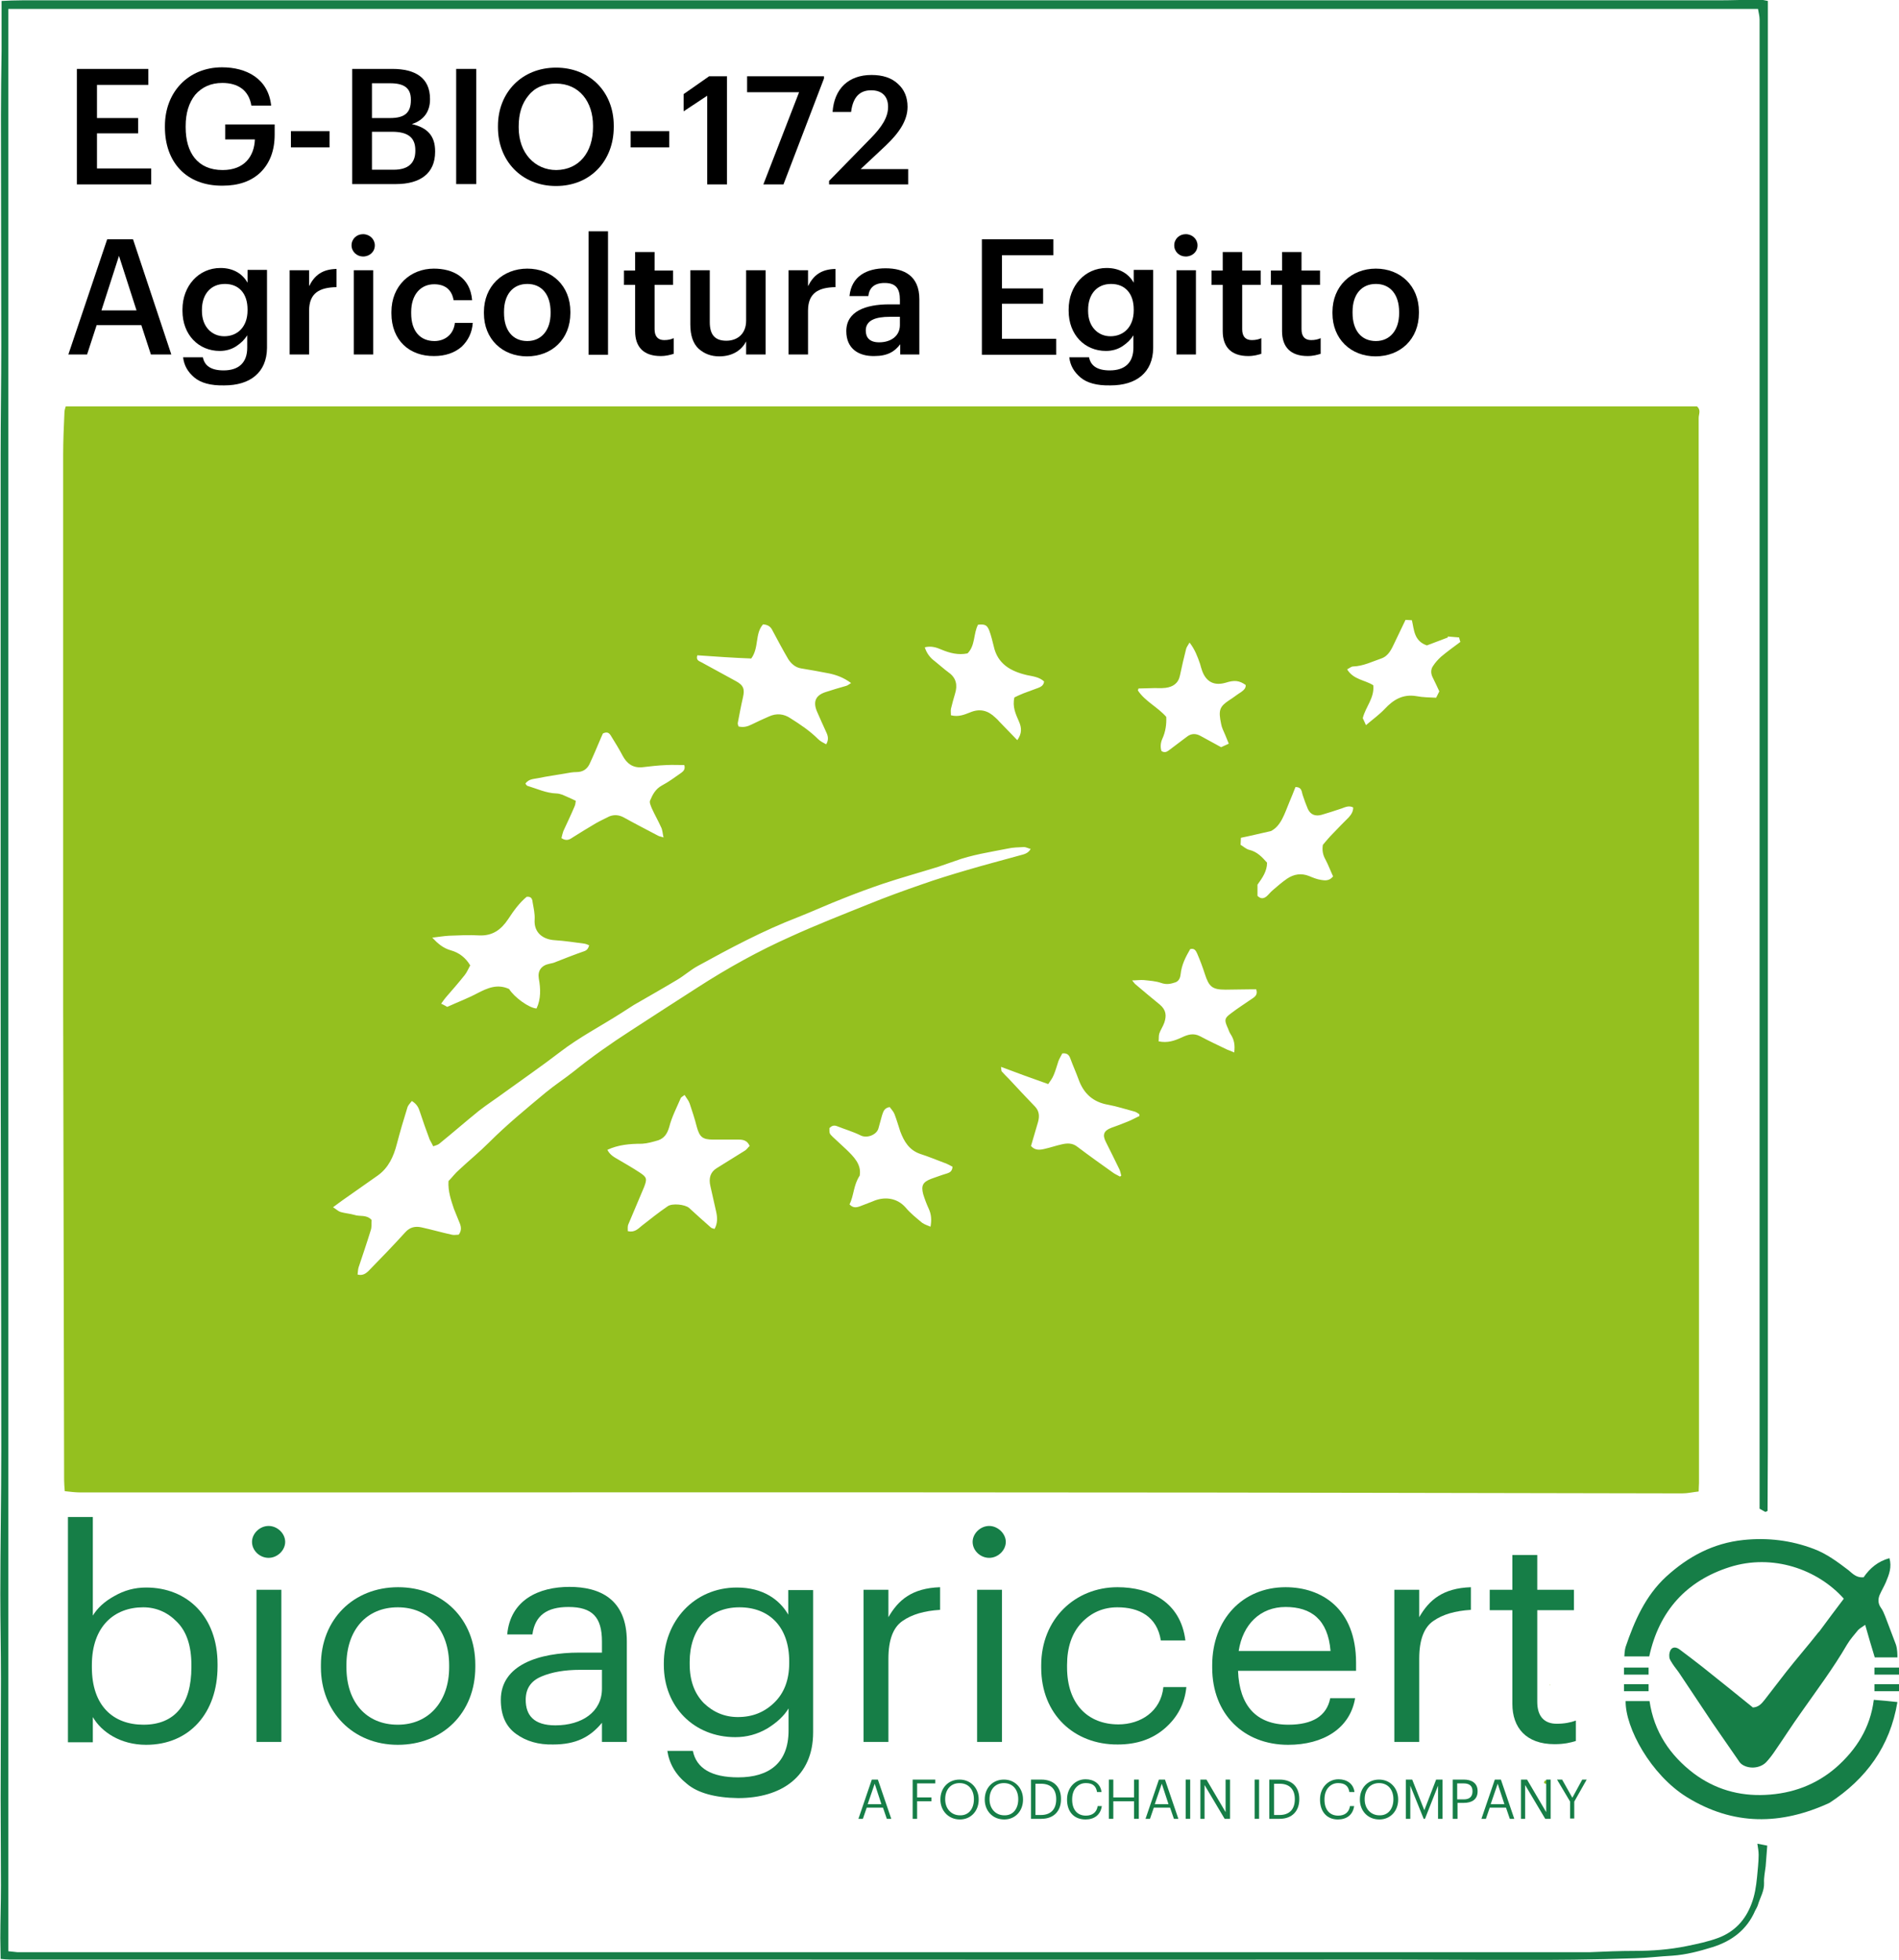 <svg xmlns="http://www.w3.org/2000/svg" xmlns:xlink="http://www.w3.org/1999/xlink" id="Layer_2_00000088837300589824190930000000475545144921128845_" x="0px" y="0px" viewBox="0 0 595.3 614.3" style="enable-background:new 0 0 595.3 614.3;" xml:space="preserve"> <style type="text/css"> .st0{fill:#94C01F;} .st1{fill:#167E47;} .st2{enable-background:new ;} </style> <g id="Layer_1-2"> <g> <path class="st0" d="M532.5,467.5c-1.8,0.2-3.5,0.6-5.2,0.6c-65.6-0.1-131.2-0.3-196.8-0.3c-81.1-0.1-162.3,0-243.5,0 c-20.6,0-41.1,0-61.7,0c-1.6,0-3.2-0.2-5-0.4c-0.1-1.4-0.2-2.5-0.2-3.5c-0.1-49.3-0.2-98.7-0.3-148c0-57.8,0-115.6,0-173.3 c0-4.4,0.2-8.9,0.4-13.3c0-0.6,0.2-1.3,0.4-1.9H532c1.3,1.2,0.5,2.4,0.5,3.6c0,3,0,5.9,0,8.9c0,40,0.1,80,0.1,120.1 c0,61.5,0,123.1,0,184.6c0,6.7,0,13.5,0,20.2C532.6,465.5,532.5,466.4,532.5,467.5L532.5,467.5z M140.6,370.2 c1.1-1.1,2.1-2.5,3.4-3.6c3.1-2.9,6.3-5.5,9.3-8.5c5.6-5.6,11.7-10.6,17.7-15.6c2.9-2.4,6-4.4,8.9-6.7c5.7-4.6,11.7-8.8,17.9-12.8 c6.9-4.5,13.9-9,20.9-13.5c9.3-6,19-11.4,29.1-15.9c8.1-3.7,16.3-6.9,24.5-10.2c5.4-2.2,10.9-4.2,16.4-6.1 c4.8-1.7,9.7-3.2,14.5-4.6c5.4-1.6,10.8-3,16.2-4.5c1.3-0.4,2.8-0.5,3.7-2.1c-0.8-0.2-1.5-0.6-2.1-0.6c-1.8,0.1-3.5,0.1-5.2,0.5 c-5.5,1.1-11.1,1.9-16.5,3.9c-1.7,0.6-3.5,1.2-5.2,1.8c-5.8,1.8-11.6,3.4-17.3,5.3c-4.1,1.4-8.2,2.9-12.2,4.5 c-4.9,1.9-9.7,4.1-14.5,6c-10.9,4.2-21.2,9.7-31.4,15.3c-2.2,1.2-4.2,3-6.4,4.3c-4.5,2.7-9.1,5.3-13.6,7.9 c-1.3,0.8-2.6,1.7-3.9,2.5c-6.4,4.1-13.2,7.6-19.3,12.3c-5.6,4.3-11.4,8.3-17.2,12.5c-2.7,2-5.5,3.8-8.2,5.9 c-4.2,3.4-8.2,6.9-12.4,10.3c-0.5,0.4-1.1,0.5-1.9,0.8c-0.4-0.9-0.8-1.5-1.1-2.1c-1.1-2.9-2.1-5.8-3.1-8.8c-0.4-1.3-1-2.4-2.5-3.3 c-0.5,0.7-1.2,1.3-1.4,2.1c-1.2,3.8-2.3,7.6-3.3,11.4c-1,3.9-2.6,7.4-5.9,9.8c-3.7,2.6-7.4,5.2-11.1,7.8c-0.9,0.6-1.7,1.3-3,2.2 c1.1,0.7,1.7,1.3,2.4,1.5c1.4,0.4,2.9,0.5,4.3,0.9c1.7,0.6,3.8-0.2,5.4,1.6c-0.1,1,0.1,2.2-0.3,3.3c-1.2,3.9-2.5,7.7-3.8,11.6 c-0.2,0.7-0.2,1.5-0.3,2.2c1.6,0.4,2.5-0.3,3.3-1c3.9-4,7.8-8,11.6-12.2c1.5-1.7,3.2-2,5.1-1.6c3.2,0.7,6.3,1.6,9.5,2.3 c0.7,0.2,1.6,0,2.2,0c0.9-1.2,0.8-2.3,0.4-3.4c-0.6-1.6-1.3-3.1-1.9-4.7C141.4,376.2,140.4,373.4,140.6,370.2L140.6,370.2z M190.4,360.4c0.8,1.6,2.1,2.3,3.5,3.1c2.2,1.3,4.5,2.6,6.6,4c2.3,1.5,2.4,2,1.4,4.6c-1.6,3.9-3.3,7.7-4.9,11.6 c-0.3,0.6-0.2,1.4-0.2,2.2c2.1,0.5,3.2-0.7,4.4-1.7c2.7-2.1,5.3-4.2,8.1-6.1c1.4-1,5.4-0.6,6.7,0.5c2.3,2.1,4.6,4.2,6.9,6.2 c0.2,0.2,0.6,0.2,1.1,0.4c1-1.8,0.9-3.6,0.5-5.4c-0.6-2.7-1.2-5.3-1.8-8c-0.6-2.5,0-4.4,1.9-5.6c3-1.9,6-3.7,9-5.6 c0.6-0.4,0.9-1,1.4-1.4c-0.7-1.7-2-2-3.4-2c-2.7,0-5.3,0-8,0c-3.4,0-4.3-0.8-5.2-4.1c-0.6-2.4-1.4-4.8-2.2-7.2 c-0.3-0.9-1-1.7-1.6-2.7c-0.6,0.5-1.1,0.7-1.2,1c-1.3,3-2.8,5.9-3.6,9c-0.6,2.1-1.5,3.5-3.4,4.2c-1.7,0.5-3.4,1-5.1,1.1 C197.4,358.5,193.9,358.8,190.4,360.4L190.4,360.4z M165.1,281.1c-2.3,1.9-4.1,4.4-5.8,7c-2.2,3.3-4.9,5.3-9.1,5.1 c-3.2-0.2-6.4,0-9.5,0.1c-1.7,0.1-3.4,0.4-5.2,0.6c1.8,1.9,3.4,3.3,5.9,4c2.5,0.7,4.6,2.3,6,4.7c-0.6,1.1-1,2.1-1.7,3 c-1.9,2.4-4,4.8-6,7.1c-0.5,0.6-0.9,1.2-1.4,1.9c0.9,0.4,1.5,0.8,1.9,1c3.3-1.5,6.5-2.7,9.5-4.3c3.1-1.6,6.2-3,9.9-1.3 c1.6,2.6,6.3,6,8.6,6.1c1.4-3,1.3-6.2,0.7-9.4c-0.4-2.4,0.8-4.1,3.3-4.6c0.4-0.1,0.9-0.2,1.3-0.3c3.1-1.2,6.3-2.5,9.5-3.6 c1-0.3,1.4-0.9,1.7-1.9c-0.5-0.2-0.9-0.4-1.4-0.5c-3.1-0.4-6.2-0.9-9.4-1.1c-3.5-0.2-6.6-2.2-6.3-6.5c0.1-1.7-0.3-3.5-0.6-5.2 C166.9,282,166.7,280.9,165.1,281.1L165.1,281.1z M176,262.7c1.5,1,2.5,0.5,3.5-0.2c2.4-1.5,4.8-3,7.2-4.4 c1.4-0.8,2.9-1.5,4.3-2.2c1.5-0.6,3-0.5,4.5,0.3c3.6,2,7.3,3.9,10.9,5.8c0.4,0.2,0.8,0.2,1.6,0.5c-0.3-1.3-0.3-2.4-0.8-3.3 c-0.9-2-2-3.9-2.9-5.9c-0.3-0.8-0.8-1.8-0.5-2.4c0.8-1.9,1.7-3.6,3.7-4.7c2.1-1.1,4.1-2.6,6.1-4c0.7-0.5,1.3-1.2,0.9-2.4 c-1.8,0-3.7-0.1-5.6,0c-2.6,0.1-5.1,0.4-7.7,0.7c-2.9,0.2-4.7-1.2-6-3.6c-1.1-2.1-2.4-4.2-3.7-6.3c-0.5-0.8-1.1-1.4-2.5-0.7 c-0.8,1.7-1.6,3.8-2.5,5.8c-0.6,1.3-1.1,2.6-1.7,3.8c-0.8,1.6-2.1,2.5-4.1,2.5c-1.1,0-2.2,0.2-3.3,0.4c-2.9,0.5-5.8,0.9-8.7,1.5 c-1.4,0.3-2.9,0.2-4,1.7c0.2,0.3,0.4,0.6,0.6,0.7c3,0.9,5.9,2.3,9.1,2.4c0.6,0,1.3,0.2,1.9,0.4c1.4,0.6,2.7,1.2,4.2,1.9 c-0.1,0.5-0.1,1.2-0.4,1.8c-1.1,2.6-2.3,5.1-3.5,7.7C176.4,261,176.2,261.9,176,262.7L176,262.7z M218.6,205.4 c-0.5,1.6,0.6,1.8,1.3,2.2c3.6,2,7.2,3.9,10.8,5.9c2.4,1.3,2.8,2.5,2.2,5.1c-0.6,2.6-1.1,5.3-1.6,7.9c-0.1,0.4,0.1,0.8,0.2,1.2 c1.6,0.4,2.9,0,4.1-0.6c1.8-0.9,3.6-1.7,5.4-2.5c2.4-1.1,4.7-0.9,6.9,0.6c3,1.9,6,3.9,8.6,6.5c0.7,0.7,1.6,1.1,2.5,1.6 c0.8-1.4,0.6-2.5,0.1-3.6c-1-2.2-2-4.4-3-6.7c-1.3-3.1-0.4-5.1,2.8-6.1c2.1-0.7,4.2-1.3,6.3-1.9c0.5-0.1,0.9-0.5,1.6-0.9 c-2.3-1.7-4.5-2.5-6.8-3c-3-0.6-5.9-1.1-8.9-1.6c-1.8-0.3-3.1-1.5-4-2.9c-1.7-2.9-3.3-5.9-4.9-8.9c-0.6-1.3-1.5-1.9-3-2 c-2.6,2.9-1.2,7.3-3.7,10.7C230.1,206.2,224.3,205.8,218.6,205.4L218.6,205.4z M357.2,349.8c0-0.2,0-0.4-0.1-0.6 c-0.5-0.3-1-0.7-1.5-0.8c-2.7-0.7-5.4-1.6-8.1-2.1c-4.8-0.8-7.8-3.5-9.4-8c-0.8-2.2-1.8-4.4-2.6-6.6c-0.4-1.1-1.1-1.7-2.5-1.5 c-0.4,0.8-0.9,1.6-1.2,2.4c-0.5,1.5-0.9,3-1.5,4.4c-0.4,1-1.1,1.9-1.7,2.8c-5.1-1.8-9.8-3.5-14.8-5.4c0.1,0.8,0.1,1.2,0.2,1.4 c0.7,0.8,1.5,1.6,2.3,2.4c2.7,2.9,5.4,5.8,8.2,8.7c1.3,1.4,1.4,3,0.9,4.8c-0.7,2.5-1.5,5-2.2,7.5c1.2,1.4,2.7,1.3,4.3,0.9 c1.8-0.4,3.5-1,5.3-1.4c1.7-0.4,3.4-0.5,5,0.8c3.7,2.8,7.5,5.5,11.3,8.2c0.6,0.4,1.3,0.7,2,1.1c0.1-0.1,0.3-0.2,0.4-0.3 c-0.2-0.7-0.3-1.4-0.6-2c-1.4-2.9-2.8-5.7-4.2-8.5c-1.2-2.3-0.7-3.6,1.7-4.5c1.7-0.6,3.3-1.2,5-1.9 C354.7,351.1,355.9,350.4,357.2,349.8L357.2,349.8z M291.7,384.5c0.4-2.3,0.2-3.9-0.5-5.5c-0.7-1.5-1.3-3.1-1.8-4.7 c-0.7-2.7-0.1-3.8,2.5-4.8c1.7-0.6,3.3-1.2,5-1.7c0.9-0.3,1.6-0.7,1.7-2.1c-0.8-0.4-1.8-1-2.8-1.3c-2.4-0.9-4.8-1.9-7.3-2.7 c-3.5-1.2-5.1-3.9-6.3-7.1c-0.6-1.8-1.1-3.6-1.8-5.4c-0.3-0.8-1-1.5-1.5-2.2c-1.8,0.3-2,1.5-2.4,2.6c-0.4,1.3-0.7,2.7-1.1,4 c-0.5,2.1-3.6,3.3-5.6,2.3c-2.4-1.2-4.9-1.9-7.4-2.9c-1-0.4-1.7-0.1-2.4,0.6c0,1.7,0,1.7,1,2.7c1.4,1.3,2.8,2.6,4.2,3.9 c2.5,2.4,4.9,4.8,4.3,8.3c-2,3-1.8,6.3-3.2,9c1.1,1.2,2.2,1,3.3,0.6c1.3-0.5,2.6-1,3.9-1.5c3.5-1.6,7.6-1.3,10.4,1.9 c1.5,1.8,3.4,3.3,5.2,4.8C290,383.9,290.8,384.1,291.7,384.5L291.7,384.5z M388.9,264.8c1,0.6,1.8,1.4,2.8,1.6 c2.4,0.6,3.9,2.2,5.5,4c0,2.7-1.5,4.8-3,6.9v3.5c1,1,1.9,0.9,2.8,0.2c0.7-0.6,1.2-1.3,1.9-1.9c1.5-1.3,3-2.6,4.6-3.7 c2.1-1.4,4.4-1.8,6.9-0.8c1.2,0.5,2.4,1,3.7,1.2c1.2,0.2,2.6,0.4,3.8-1.1c-0.8-1.7-1.5-3.6-2.4-5.3c-0.8-1.4-1.1-2.9-0.8-4.6 c1-1.2,2.1-2.5,3.3-3.7c1.6-1.7,3.2-3.3,4.8-4.9c0.8-0.9,1.4-1.8,1.4-3.1c-1.3-0.7-2.5-0.1-3.6,0.3c-2.1,0.7-4.2,1.4-6.3,2 c-1.8,0.5-3.4,0.1-4.3-1.8c-0.6-1.4-1.1-2.8-1.6-4.3c-0.4-1.1-0.2-2.6-2.3-2.6c-0.6,1.5-1.2,3.1-1.9,4.7c-1.5,3.6-2.6,7.5-5.8,9.1 c-3.6,0.8-6.4,1.5-9.4,2.1L388.9,264.8L388.9,264.8z M327.3,213.6c-1.5-1.4-3.5-1.6-5.4-2c-5.1-1.2-9.2-3.5-10.4-9.1 c-0.4-1.6-0.8-3.3-1.4-4.9c-0.7-1.7-1.3-2-3.5-1.8c-1.5,2.8-0.8,6.5-3.3,9c-2.9,0.6-5.6-0.1-8.2-1.2c-1.6-0.7-3.3-1.2-5.2-0.7 c0.6,1.9,1.7,3.3,3.2,4.4c1.4,1.1,2.8,2.4,4.3,3.5c2.4,1.7,2.8,4,2,6.6c-0.5,1.6-0.9,3.2-1.3,4.8c-0.1,0.6,0,1.4,0,2 c2.4,0.6,4.2-0.2,6-0.9c3.1-1.3,5.6-0.6,7.9,1.6c0.4,0.4,0.8,0.7,1.1,1.1c1.9,2,3.9,4,5.8,6c1.5-2.1,1.4-3.9,0.5-5.9 c-1-2.3-2.1-4.6-1.4-7.5c0.8-0.4,1.9-0.9,2.9-1.3c1.5-0.6,3.1-1.1,4.6-1.7C326.3,215.3,327.2,214.8,327.3,213.6L327.3,213.6z M386.9,329.9c0.3-2.3,0-4-1.1-5.7c-0.5-0.7-0.7-1.6-1.1-2.4c-0.9-2.1-0.8-2.7,1.1-4.1c2.2-1.7,4.6-3.2,6.9-4.8 c0.9-0.6,1.6-1.3,1.1-2.8c-0.6,0-1.4,0-2.1,0c-2.5,0-5,0.1-7.5,0.1c-4.2,0-5.2-0.9-6.5-4.9c-0.7-2.2-1.5-4.3-2.4-6.4 c-0.4-0.9-0.9-1.8-2.2-1.4c-1.4,2.4-2.7,4.9-3,7.9c-0.1,1-0.5,2.1-1.6,2.5c-1.5,0.5-2.8,0.8-4.5,0.2c-1.7-0.6-3.6-0.7-5.4-0.9 c-1.1-0.1-2.2,0.1-3.7,0.1c0.5,0.6,0.7,0.9,0.9,1.1c2.6,2.2,5.2,4.4,7.8,6.5c2,1.7,2.1,3.5,1.4,5.6c-0.4,1.2-1.2,2.3-1.6,3.5 c-0.2,0.7-0.1,1.6-0.2,2.4c2.8,0.6,5-0.2,7.2-1.2c1.9-0.9,3.7-1.5,5.8-0.4c2.8,1.5,5.6,2.8,8.5,4.2 C385.3,329.2,386,329.5,386.9,329.9L386.9,329.9z M372.9,201.4c-0.5,0.9-1,1.5-1.1,2.1c-0.7,2.7-1.3,5.4-1.9,8.2 c-0.5,2.5-2.2,3.6-4.5,3.9c-1.5,0.2-3.1,0-4.6,0.1c-1.3,0-2.6,0.1-3.9,0.1l-0.2,0.6c2.2,3.4,6.2,5.2,8.9,8.3 c0.1,2.3-0.2,4.6-1.2,6.8c-0.6,1.3-0.7,2.7-0.3,3.9c1.2,0.8,2,0,2.7-0.5c1.8-1.3,3.5-2.7,5.3-4c1.4-1.1,2.9-1,4.3-0.2 c2.2,1.2,4.4,2.4,6.4,3.5c0.9-0.4,1.5-0.7,2.4-1.1c-0.4-1-0.8-1.9-1.1-2.7c-0.5-1.2-1.1-2.3-1.3-3.5c-0.9-4.3-0.5-5.4,2.5-7.4 c1.3-0.8,2.5-1.8,3.8-2.6c0.8-0.6,1.5-1.2,1.4-2.2c-2-1.4-3.5-1.6-6.3-0.7c-3.5,1-6-0.2-7.3-3.6c-0.3-0.8-0.5-1.6-0.7-2.3 C375.4,205.8,374.6,203.6,372.9,201.4L372.9,201.4z M440.6,194.3c-1.2,2.5-2.3,4.8-3.4,7.1c-1,2.1-1.9,4.2-4.2,5 c-2.9,1-5.7,2.4-8.8,2.5c-0.6,0-1.1,0.5-1.9,0.9c2,3.3,5.6,3.3,8.2,5c0.4,4-2.4,6.7-3.3,10.3c0.2,0.5,0.6,1.2,1,2.2 c2.1-1.8,4.2-3.3,5.9-5.1c2.7-2.9,5.7-4.7,9.9-4c2.1,0.4,4.2,0.4,6.2,0.5c0.4-0.8,0.7-1.4,1-2c-0.7-1.5-1.4-3-2.1-4.4 c-0.6-1.2-0.6-2.5,0.1-3.5c0.7-1.1,1.6-2.1,2.6-3c1.9-1.6,4-3.1,6-4.6c-0.2-0.5-0.3-1-0.4-1.4c-1.3-0.1-2.4-0.2-3.6-0.3 c0,0.1,0.1,0.2,0.1,0.3c-2.4,0.9-4.7,1.8-6.6,2.5c-4.1-1.4-4-5-4.7-7.9L440.6,194.3L440.6,194.3z"></path> <path class="st1" d="M492.8,611.9c1.2,0,2.5,0,3.7,0c0.2,0,0.4,0,0.6,0c0.5,0,1,0,1.4,0l0,0c4.6-0.2,9.3-0.4,14-0.4 c5.4,0,10.8-0.4,16.2-1.5c3.4-0.7,6.8-1.4,10-2.6c5-1.9,8.4-5.5,10.3-10.5c1.1-2.8,1.5-5.6,1.8-8.5c0.2-2.3,0.5-4.7,0.5-7 c0-1.1-0.2-2.2-0.4-3.5c0.9,0.2,1.8,0.3,3.1,0.6c-0.2,2.2-0.3,4.4-0.5,6.5c-0.2,1.7-0.6,3.5-0.5,5.2c0.1,2.5-1.2,4.5-1.9,6.8 c-0.2,0.7-0.6,1.3-0.9,1.9c-2.6,6-7.3,9.5-13.3,11.4c-4.2,1.3-8.3,2.4-12.7,2.7c-3.9,0.2-7.7,0.7-11.6,0.8 c-25.9,0.9-51.7,0.4-77.6,0.4c-75.2,0.1-150.3,0-225.5,0c-68.9,0-137.7,0-206.6,0c-0.8,0-1.6-0.1-2.7-0.2c0-2.3-0.1-4.4-0.1-6.5 c0-5.5,0.2-11.1,0.2-16.6c0-9.1-0.1-18.2-0.1-27.3c0-12.5,0.1-25,0.1-37.5c0-8.8-0.2-17.6-0.2-26.4c0-15.1,0.3-30.2,0.3-45.3 c0-48.9-0.2-97.8-0.2-146.6c0-32.3,0-64.5,0-96.8c0-22.8,0-45.6,0-68.4c0-11.4,0.2-22.8,0.2-34.2c0-24-0.1-48.1-0.1-72.1 c0-6.8,0.1-13.6,0.2-20.4c0-5.1,0-10.2,0-15.6c2-0.1,4.2-0.2,6.5-0.2c66.1,0,132.3,0,198.4,0c111.2,0,222.4,0,333.6,0 c4.2,0,8.4-0.2,12.6-0.2c0.8,0,1.6,0.2,2.6,0.4c0,13.2,0,26.3,0,39.5c0,13.2,0,26.3,0,39.5s0,26.3,0,39.5c0,13.2,0,26.3,0,39.5 c0,13.2,0,26.3,0,39.5s0,26.3,0,39.5c0,13.1,0,26.2,0,39.3c0,13.2,0,26.3,0,39.5s0,26.3,0,39.5s0,26.3,0,39.5s0,26.3,0,39.5 c0,13,0,26-0.1,39l-0.7,0.3c-0.7-0.4-1.4-0.8-1.8-1c0-12.2,0-24.1,0-36c0-73.2,0-146.5,0-219.7c0-63.8,0-127.7,0-191.6 c0-6.5,0-13,0-19.5c0-1.1-0.3-2.1-0.5-3.3H2.6v608.8c1,0.1,1.9,0.2,2.8,0.3c66.1,0,132.3,0,198.4,0c69.1,0,138.2,0,207.3,0 C438.3,611.9,465.6,611.9,492.8,611.9L492.8,611.9L492.8,611.9z"></path> <path class="st1" d="M584.2,494.4c2-2.9,4.5-5,8.1-6c0.8,2.8-0.1,5.1-1.1,7.5c-0.6,1.4-1.4,2.7-2,4.1c-0.5,1.3-0.5,2.6,0.4,3.9 c0.6,0.8,1,1.8,1.4,2.8c1.1,2.9,2.2,5.8,3.3,8.7c0.5,1.4,0.5,3.3,0.5,4.1c-2.3,0-5.2,0-7.1,0c-1-3.3-2-6.6-3-10.2 c-0.8,0.6-1.6,1-2.2,1.6c-1.2,1.5-2.5,2.9-3.5,4.6c-4.3,7.4-9.5,14.3-14.4,21.3c-2.8,3.9-5.4,8-8.1,11.9c-0.8,1.2-1.7,2.4-2.7,3.5 c-1.8,2-5.2,2.4-7.5,1c-0.5-0.3-0.9-0.7-1.2-1.2c-2.8-4-5.5-8-8.3-12c-3.4-5.1-6.8-10.2-10.2-15.3c-0.7-1.1-1.6-2.1-2.3-3.2 c-0.4-0.7-1-1.4-1-2.2c-0.1-0.8,0.1-1.8,0.6-2.4c0.7-0.8,1.8-0.5,2.6,0.1c2.4,1.8,4.8,3.6,7.2,5.5c5.3,4.2,10.6,8.5,15.8,12.7 c1.8-0.1,2.7-1.2,3.6-2.3c2.3-2.9,4.5-5.9,6.8-8.8c3.3-4.2,6.8-8.2,10.1-12.4c0.1-0.1,0.2-0.2,0.3-0.3c2.6-3.5,5.1-6.9,7.7-10.3 c-8.2-9.2-22.3-14.2-35.8-9.9s-22.1,13.7-25.2,28h-7.8c0-0.3,0.1-2.1,0.4-3c2.8-8.2,6.2-16,12.7-22c6.9-6.3,14.7-10.5,24.2-11.5 c7.6-0.8,15,0.1,22.1,2.8c4,1.5,7.5,4.1,10.9,6.7C580.8,493.3,582,494.6,584.2,494.4L584.2,494.4z"></path> <path class="st1" d="M509.6,533.2h7.5c1.4,9.6,6.4,17,13.9,22.7c6.6,4.9,14.1,7.1,22.4,6.7c8.5-0.4,16-3.2,22.3-8.7 c6.2-5.5,10.6-12.3,11.7-21.1c2.5,0.2,4.8,0.4,7.4,0.7c-2.3,13.9-9.8,24.1-21.3,31.6c-15.2,7-30.1,7.2-44.7-1.8 C517.5,556.3,509.5,541.6,509.6,533.2L509.6,533.2z"></path> <path class="st0" d="M485.4,559.4c-0.5-0.2-1-0.3-1.4-0.5c0.1-1,0.7-1,1.3-0.6C485.4,558.5,485.3,559.1,485.4,559.4L485.4,559.4z"></path> <path class="st0" d="M486,528.4c0-0.2,0-0.4-0.1-0.6C485.9,528,485.9,528.2,486,528.4z"></path> <path class="st0" d="M497.1,611.9c-0.2,0-0.4,0-0.6,0C496.7,611.9,496.9,611.9,497.1,611.9z"></path> <path class="st0" d="M327.8,520.7c0,0.3,0,0.6,0,0.9C327.8,521.3,327.8,521,327.8,520.7z"></path> <path class="st0" d="M63.5,520.4c0-0.2,0-0.3,0-0.5c0,0.1,0.1,0.2,0.1,0.4C63.6,520.2,63.5,520.3,63.5,520.4L63.5,520.4z"></path> <path class="st0" d="M63.5,525.7c0-0.2,0-0.4,0.1-0.5C63.6,525.3,63.5,525.5,63.5,525.7z"></path> <path class="st0" d="M327.9,519.1c0,0.1,0,0.2,0,0.3l-0.1-0.3C327.7,519.1,327.8,519.1,327.9,519.1z"></path> <path class="st0" d="M63.6,522.2c0-0.2,0-0.3,0-0.5c0,0.1,0.1,0.2,0.1,0.3C63.7,522,63.7,522.1,63.6,522.2L63.6,522.2z"></path> <path class="st0" d="M327.8,525.2c0,0.2,0,0.3,0,0.5c-0.1-0.1-0.1-0.2-0.2-0.3C327.7,525.3,327.8,525.2,327.8,525.2L327.8,525.2z"></path> <polygon class="st0" points="417.4,558.2 417.4,558.2 417.4,558.1 "></polygon> <polygon class="st0" points="492.8,544.8 492.8,544.7 492.9,544.8 "></polygon> <polygon class="st0" points="488.4,544.6 488.4,544.6 488.4,544.7 "></polygon> <polygon class="st0" points="63.4,517.7 63.4,517.7 63.6,517.7 "></polygon> <polygon class="st0" points="498.6,611.9 498.6,611.9 498.6,611.8 "></polygon> <path class="st0" d="M139.8,525.7c0.1-0.4,0.1-0.7,0.2-1.1C139.9,525,139.8,525.3,139.8,525.7z"></path> <g class="st2"> <path class="st1" d="M269.1,570.1l4.2-12.3h1.9l4.2,12.3h-1.4l-1.2-3.5h-5.1l-1.2,3.5H269.1z M274.2,559.1l-2.2,6.4h4.3 L274.2,559.1z"></path> <path class="st1" d="M286.1,570.1v-12.3h7.1v1.2h-5.7v4.4h4.5v1.2h-4.5v5.5H286.1z"></path> <path class="st1" d="M294.8,564.1v-0.1c0-3.5,2.4-6.2,6-6.2c3.6,0,6,2.8,6,6.2v0.1c0,3.5-2.4,6.2-5.9,6.2 C297.3,570.3,294.8,567.5,294.8,564.1z M305.3,564v-0.1c0-2.8-1.6-5-4.5-5c-2.8,0-4.5,2.1-4.5,5v0.1c0,3,2,5,4.6,5 C303.6,569.1,305.3,567,305.3,564z"></path> <path class="st1" d="M308.7,564.1v-0.1c0-3.5,2.4-6.2,6-6.2c3.6,0,6,2.8,6,6.2v0.1c0,3.5-2.4,6.2-5.9,6.2 C311.1,570.3,308.7,567.5,308.7,564.1z M319.2,564v-0.1c0-2.8-1.6-5-4.5-5c-2.8,0-4.5,2.1-4.5,5v0.1c0,3,2,5,4.6,5 C317.5,569.1,319.2,567,319.2,564z"></path> <path class="st1" d="M323.2,570.1v-12.3h3.2c4.2,0,6.2,2.6,6.2,6v0.2c0,3.4-2,6.1-6.2,6.1H323.2z M324.6,568.9h1.7 c3.2,0,4.8-1.9,4.8-4.9v-0.1c0-2.8-1.4-4.8-4.8-4.8h-1.7V568.9z"></path> <path class="st1" d="M334.5,564.1v-0.1c0-3.6,2.5-6.3,5.8-6.3c2.6,0,4.7,1.4,5,4h-1.4c-0.3-1.9-1.4-2.8-3.5-2.8 c-1.3,0-2.3,0.5-3.1,1.4c-0.8,0.9-1.2,2.2-1.2,3.7v0.1c0,3.1,1.6,5,4.3,5c2,0,3.4-1,3.7-3h1.3c-0.4,2.8-2.4,4.2-5.1,4.2 C336.6,570.3,334.5,567.8,334.5,564.1z"></path> <path class="st1" d="M347.6,570.1v-12.3h1.4v5.6h6.5v-5.6h1.5v12.3h-1.5v-5.5H349v5.5H347.6z"></path> <path class="st1" d="M359.1,570.1l4.2-12.3h1.9l4.2,12.3H368l-1.2-3.5h-5.1l-1.2,3.5H359.1z M364.2,559.1l-2.2,6.4h4.3 L364.2,559.1z"></path> <path class="st1" d="M371.7,570.1v-12.3h1.4v12.3H371.7z"></path> <path class="st1" d="M376.3,570.1v-12.3h1.9l6,10.2v-10.2h1.4v12.3h-1.7l-6.3-10.6v10.6H376.3z"></path> <path class="st1" d="M393.3,570.1v-12.3h1.4v12.3H393.3z"></path> <path class="st1" d="M397.9,570.1v-12.3h3.2c4.2,0,6.2,2.6,6.2,6v0.2c0,3.4-2,6.1-6.2,6.1H397.9z M399.4,568.9h1.7 c3.2,0,4.8-1.9,4.8-4.9v-0.1c0-2.8-1.4-4.8-4.8-4.8h-1.7V568.9z"></path> <path class="st1" d="M413.8,564.1v-0.1c0-3.6,2.5-6.3,5.8-6.3c2.6,0,4.7,1.4,5,4H423c-0.3-1.9-1.4-2.8-3.5-2.8 c-1.3,0-2.3,0.5-3.1,1.4c-0.8,0.9-1.2,2.2-1.2,3.7v0.1c0,3.1,1.6,5,4.3,5c2,0,3.4-1,3.7-3h1.3c-0.4,2.8-2.4,4.2-5.1,4.2 C415.9,570.3,413.8,567.8,413.8,564.1z"></path> <path class="st1" d="M426.3,564.1v-0.1c0-3.5,2.4-6.2,6-6.2c3.6,0,6,2.8,6,6.2v0.1c0,3.5-2.4,6.2-5.9,6.2 C428.7,570.3,426.3,567.5,426.3,564.1z M436.8,564v-0.1c0-2.8-1.6-5-4.5-5c-2.8,0-4.5,2.1-4.5,5v0.1c0,3,2,5,4.6,5 C435.1,569.1,436.8,567,436.8,564z"></path> <path class="st1" d="M440.7,570.1v-12.3h2l3.8,9.6l3.7-9.6h2v12.3h-1.4v-10.4l-4.1,10.4h-0.4l-4.2-10.4v10.4H440.7z"></path> <path class="st1" d="M455.4,570.1v-12.3h3.5c2.3,0,4.3,1,4.3,3.6v0.1c0,2.6-1.9,3.6-4.3,3.6h-2v5H455.4z M456.8,564h2.1 c1.8,0,2.7-0.9,2.7-2.5v-0.1c0-1.7-1.1-2.4-2.7-2.4h-2.1V564z"></path> <path class="st1" d="M464.4,570.1l4.2-12.3h1.9l4.2,12.3h-1.4l-1.2-3.5H467l-1.2,3.5H464.4z M469.5,559.1l-2.2,6.4h4.3 L469.5,559.1z"></path> <path class="st1" d="M476.8,570.1v-12.3h1.9l6,10.2v-10.2h1.4v12.3h-1.7l-6.3-10.6v10.6H476.8z"></path> <path class="st1" d="M492.2,570.1v-5.4l-4.1-6.9h1.6l3.2,5.7l3.1-5.7h1.4l-3.9,6.9v5.3H492.2z"></path> </g> <g class="st2"> <path d="M24.1,57.8V21.6h22.4v5H30.4V37h12.9v4.8H30.4v11h17v5H24.1z"></path> <path d="M51.7,39.9v-0.4c0-10.7,7.4-18.4,17.9-18.4c7.6,0,14.5,3.5,15.4,12h-6.2C78,28.2,74.5,26,69.7,26c-3.6,0-6.4,1.3-8.5,3.7 c-2,2.5-3,5.8-3,9.8v0.4c0,7.9,3.7,13.4,11.6,13.4c6.8,0,9.9-4.3,10.1-9.6h-9.3V39h15.5v3.2c0,5-1.5,8.9-4.4,11.8 c-2.9,2.8-6.9,4.2-11.9,4.2C58.2,58.3,51.7,50.6,51.7,39.9z"></path> <path d="M91.2,46.2v-5.1h12.1v5.1H91.2z"></path> <path d="M110.4,57.8V21.6H123c7.2,0,11.8,2.8,11.8,9.4v0.2c0,3.5-1.7,6.4-5.7,7.7c4.9,1.1,7.3,3.7,7.3,8.5v0.2 c0,6.7-4.6,10.1-12.3,10.1H110.4z M116.6,37h5.7c4.6,0,6.5-1.7,6.5-5.6v-0.2c0-3.6-2.1-5.1-6.5-5.1h-5.7V37z M116.6,53.2h6.8 c4.6,0,6.8-2.1,6.8-5.9v-0.2c0-3.9-2.2-5.8-7.3-5.8h-6.3V53.2z"></path> <path d="M143,57.8V21.6h6.3v36.1H143z"></path> <path d="M156.1,39.9v-0.4c0-10.5,7.5-18.3,18.2-18.3s18.1,7.7,18.1,18.2v0.4c0,10.5-7.2,18.5-18.1,18.5 C163.4,58.3,156.1,50.3,156.1,39.9z M185.9,39.8v-0.4c0-7.5-4.3-13.2-11.6-13.2c-3.7,0-6.6,1.2-8.6,3.7c-2.1,2.5-3.1,5.7-3.1,9.7 v0.4c0,8,5.1,13.3,11.8,13.3C181.5,53.2,185.9,47.8,185.9,39.8z"></path> <path d="M197.7,46.2v-5.1h12.1v5.1H197.7z"></path> <path d="M221.7,57.8V30l-7.4,4.9v-5.4l8-5.6h5.6v33.9H221.7z"></path> <path d="M239.3,57.8l11.2-28.9h-16.3v-5h24.1v0.7l-12.7,33.2H239.3z"></path> <path d="M259.9,57.8v-1.1l13.2-13.5c3.3-3.4,5.3-6.4,5.3-9.7s-1.9-5.2-5.3-5.2c-3.4,0-5.7,1.9-6.3,6.8H261 c0.5-7.3,5-11.6,12.2-11.6c3.5,0,6.3,0.9,8.3,2.8c2,1.8,3,4.2,3,7.2c0,4.3-2.7,8.2-6.8,12.1l-7.9,7.4h14.9v4.8H259.9z"></path> </g> <g class="st2"> <path d="M21.4,111.2L33.6,75h8.1l12,36.1h-6.4l-3-9.2h-14l-3,9.2H21.4z M37.3,80.2l-5.5,17.1h11L37.3,80.2z"></path> <path d="M60.9,118.3c-2-1.7-3.2-3.7-3.5-6.3h6.2c0.5,2.6,2.5,4.1,6.5,4.1c4.7,0,7.4-2.4,7.4-7.1v-3.9c-0.8,1.3-1.9,2.4-3.4,3.4 s-3.3,1.5-5.2,1.5c-6.6,0-11.7-5-11.7-12.6v-0.4c0-7.4,5.1-13,11.9-13c4.3,0,7,2,8.5,4.6v-4h6.1v24.5 c-0.1,7.7-5.3,11.7-13.4,11.7C66,120.9,62.9,120,60.9,118.3z M77.6,97.3V97c0-5-2.7-8-7.1-8c-4.5,0-7.2,3.3-7.2,8.1v0.4 c0,4.9,3.1,7.9,7,7.9C74.5,105.4,77.6,102.4,77.6,97.3z"></path> <path d="M90.8,111.2V84.7h6.1v5c1.7-3.4,4.1-5.3,8.6-5.4V90c-5.3,0.1-8.6,1.8-8.6,7.4v13.7H90.8z"></path> <path d="M110.2,76.9c0-2,1.6-3.5,3.6-3.5c2.1,0,3.7,1.6,3.7,3.5c0,2-1.6,3.5-3.7,3.5C111.9,80.4,110.2,78.9,110.2,76.9z M110.9,111.2V84.7h6.1v26.4H110.9z"></path> <path d="M122.7,98.2v-0.4c0-8.3,6-13.6,13.3-13.6c5.9,0,11.4,2.6,12,9.9h-5.8c-0.6-3.5-2.9-5-6.1-5c-4.2,0-7.2,3.2-7.2,8.7v0.4 c0,5.7,2.9,8.7,7.3,8.7c3.2,0,6-2,6.4-5.7h5.6c-0.2,3-1.4,5.5-3.5,7.5c-2.2,1.9-5.1,2.9-8.6,2.9 C128.4,111.7,122.7,106.7,122.7,98.2z"></path> <path d="M151.7,98.2v-0.4c0-8.1,5.9-13.6,13.6-13.6s13.5,5.4,13.5,13.5v0.4c0,8.3-5.9,13.6-13.6,13.6 C157.5,111.7,151.7,106.3,151.7,98.2z M172.6,98.2v-0.4c0-5.5-2.8-8.8-7.3-8.8s-7.3,3.3-7.3,8.7v0.4c0,5.4,2.7,8.8,7.3,8.8 C169.8,106.9,172.6,103.4,172.6,98.2z"></path> <path d="M184.5,111.2V72.5h6.1v38.7H184.5z"></path> <path d="M199.1,103.8V89.3h-3.5v-4.5h3.5v-5.8h6.1v5.8h5.8v4.5h-5.8v13.9c0,2.3,1.1,3.4,3,3.4c1.2,0,2.1-0.2,3-0.6v4.9 c-1,0.3-2.3,0.7-4.1,0.7C201.8,111.6,199.1,108.8,199.1,103.8z"></path> <path d="M219,109.3c-1.7-1.6-2.6-4.1-2.6-7.6V84.7h6.1V101c0,4,1.7,5.8,5.2,5.8c3.4,0,6.2-2.1,6.2-6.3V84.7h6.1v26.4h-6.1V107 c-1.3,2.6-4.1,4.7-8.4,4.7C222.9,111.7,220.8,110.9,219,109.3z"></path> <path d="M247.2,111.2V84.7h6.1v5c1.7-3.4,4.1-5.3,8.6-5.4V90c-5.3,0.1-8.6,1.8-8.6,7.4v13.7H247.2z"></path> <path d="M265.3,103.8c0-6.2,6-8.4,13.5-8.4h3.3v-1.4c0-3.5-1.2-5.3-4.8-5.3c-3.2,0-4.8,1.5-5.1,4.1h-5.9 c0.6-6.2,5.4-8.7,11.3-8.7c5.9,0,10.6,2.4,10.6,9.7v17.3h-6v-3.2c-1.7,2.3-4,3.7-8.1,3.7C269.3,111.7,265.3,109.4,265.3,103.8z M282.1,101.9v-2.6H279c-4.6,0-7.6,1.1-7.6,4.3c0,2.2,1.2,3.7,4.2,3.7C279.3,107.3,282.1,105.3,282.1,101.9z"></path> <path d="M307.8,111.2V75h22.4v5h-16.1v10.4H327v4.8h-12.9v11h17v5H307.8z"></path> <path d="M338.7,118.3c-2-1.7-3.2-3.7-3.5-6.3h6.2c0.5,2.6,2.5,4.1,6.5,4.1c4.7,0,7.4-2.4,7.4-7.1v-3.9c-0.8,1.3-1.9,2.4-3.4,3.4 s-3.3,1.5-5.2,1.5c-6.6,0-11.7-5-11.7-12.6v-0.4c0-7.4,5.1-13,11.9-13c4.3,0,7,2,8.5,4.6v-4h6.1v24.5 c-0.1,7.7-5.3,11.7-13.4,11.7C343.8,120.9,340.7,120,338.7,118.3z M355.4,97.3V97c0-5-2.7-8-7.1-8c-4.5,0-7.2,3.3-7.2,8.1v0.4 c0,4.9,3.1,7.9,7,7.9C352.3,105.4,355.4,102.4,355.4,97.3z"></path> <path d="M368.1,76.9c0-2,1.6-3.5,3.6-3.5c2.1,0,3.7,1.6,3.7,3.5c0,2-1.6,3.5-3.7,3.5C369.7,80.4,368.1,78.9,368.1,76.9z M368.8,111.2V84.7h6.1v26.4H368.8z"></path> <path d="M383.3,103.8V89.3h-3.5v-4.5h3.5v-5.8h6.1v5.8h5.8v4.5h-5.8v13.9c0,2.3,1.1,3.4,3,3.4c1.2,0,2.1-0.2,3-0.6v4.9 c-1,0.3-2.3,0.7-4.1,0.7C386,111.6,383.3,108.8,383.3,103.8z"></path> <path d="M401.9,103.8V89.3h-3.5v-4.5h3.5v-5.8h6.1v5.8h5.8v4.5H408v13.9c0,2.3,1.1,3.4,3,3.4c1.2,0,2.1-0.2,3-0.6v4.9 c-1,0.3-2.3,0.7-4.1,0.7C404.6,111.6,401.9,108.8,401.9,103.8z"></path> <path d="M417.7,98.2v-0.4c0-8.1,5.9-13.6,13.6-13.6c7.7,0,13.5,5.4,13.5,13.5v0.4c0,8.3-5.9,13.6-13.6,13.6 C423.5,111.7,417.7,106.3,417.7,98.2z M438.6,98.2v-0.4c0-5.5-2.8-8.8-7.3-8.8c-4.5,0-7.3,3.3-7.3,8.7v0.4c0,5.4,2.7,8.8,7.3,8.8 C435.8,106.9,438.6,103.4,438.6,98.2z"></path> </g> <g class="st2"> <path class="st1" d="M29.1,538.2v7.9h-7.8v-70.6h7.8v30.9c1.4-2.3,3.6-4.4,6.7-6.1c3.1-1.8,6.4-2.7,10-2.7 c12.9,0,22.4,9.1,22.4,24v0.7c0,14.6-8.8,24.6-22.4,24.6C37.8,546.9,31.8,542.9,29.1,538.2z M60,522.6v-0.7 c0-6-1.5-10.5-4.5-13.5c-2.9-3-6.5-4.6-10.6-4.6c-9,0-16.1,5.9-16.1,18.1v0.7c0,12.1,6.7,18,16.2,18 C54.8,540.6,60,534.2,60,522.6z"></path> <path class="st1" d="M79,483.3c0-2.6,2.4-5,5.2-5s5.2,2.4,5.2,5s-2.4,5-5.2,5S79,486,79,483.3z M80.4,546v-47.7h7.8V546H80.4z"></path> <path class="st1" d="M100.6,522.6v-0.7c0-14.3,10.2-24.4,24.2-24.4s24.2,10,24.2,24.3v0.7c0,14.4-10.2,24.4-24.3,24.4 C110.6,546.9,100.6,536.5,100.6,522.6z M140.8,522.6v-0.6c0-11-6.3-18.2-16.1-18.2c-9.8,0-16.1,7.1-16.1,18.1v0.7 c0,10.9,6.2,18,16.1,18C134.5,540.6,140.8,533.2,140.8,522.6z"></path> <path class="st1" d="M161.8,543.5c-3.2-2.3-4.8-5.8-4.8-10.7c0-11,12-14.8,24.6-14.8h7.1v-3.5c0-7.6-3-10.8-10.5-10.8 c-6.8,0-10.5,2.7-11.3,8.6H159c1-10.9,10-14.9,19.5-14.9c9.4,0,18,3.7,18,17.1V546h-7.8v-6c-3.7,4.5-8.2,6.8-15.3,6.8 C168.8,546.9,165,545.8,161.8,543.5z M188.7,529.3v-5.9h-6.8c-4.9,0-8.9,0.7-12.2,2.1s-4.9,3.8-4.9,7.3c0,4.8,2.5,8,9.3,8 C182.4,540.8,188.7,536.6,188.7,529.3z"></path> <path class="st1" d="M215.3,559.1c-3.5-2.8-5.5-6.3-6.1-10.3h8c1.1,5.5,5.9,8.3,14.2,8.3c9.7,0,15.8-4.5,15.8-14.7v-6.9 c-1.4,2.3-3.6,4.4-6.7,6.3c-3.1,1.8-6.4,2.7-10,2.7c-12.9,0-22.4-9.5-22.4-22.6v-0.6c0-13,9.4-23.7,22.9-23.7 c8.2,0,13.4,3.8,16.1,8.5v-7.7h7.8v44.6c0,13.9-10,20.6-23.5,20.6C224.2,563.5,218.7,562,215.3,559.1z M242.7,533.7 c3.1-3,4.7-7.1,4.7-12.4v-0.6c0-10.6-6.1-16.9-15.6-16.9c-9.8,0-15.6,7.1-15.6,17.1v0.7c0,5.2,1.5,9.2,4.4,12.2 c3,2.9,6.6,4.4,10.7,4.4C235.9,538.2,239.6,536.7,242.7,533.7z"></path> <path class="st1" d="M270.7,546v-47.7h7.8v8.6c3.1-5.4,7.4-9.1,16.2-9.4v7.1c-4.9,0.3-8.8,1.4-11.8,3.5c-2.9,2-4.4,5.9-4.4,11.8 V546H270.7z"></path> <path class="st1" d="M304.9,483.3c0-2.6,2.4-5,5.2-5c2.7,0,5.2,2.4,5.2,5s-2.4,5-5.2,5C307.3,488.3,304.9,486,304.9,483.3z M306.3,546v-47.7h7.8V546H306.3z"></path> <path class="st1" d="M326.4,522.7v-0.7c0-14.6,10.7-24.5,23.9-24.5c10.2,0,19.8,4.6,21.3,16.7h-7.7c-1.2-7.6-6.9-10.4-13.6-10.4 c-4.4,0-8.2,1.6-11.3,4.9c-3,3.2-4.5,7.7-4.5,13.2v0.7c0,11.7,6.7,17.9,16.1,17.9c6.9,0,13.3-4,14.1-11.7h7.2 c-0.5,5.1-2.7,9.4-6.7,12.9c-3.9,3.4-8.8,5.1-14.8,5.1C336.8,546.9,326.4,537.4,326.4,522.7z"></path> <path class="st1" d="M380,522.7v-0.7c0-14.4,9.5-24.5,23-24.5c11.3,0,22.1,6.7,22.1,23.7v2.5h-37c0.4,10.9,5.7,16.9,15.8,16.9 c7.5,0,12-2.7,13.1-8.3h7.8c-1.6,9.5-10,14.6-21,14.6C389.9,546.9,380,537.3,380,522.7z M417.1,517.5 c-0.8-9.9-6.1-13.8-14.1-13.8c-7.9,0-13.4,5.4-14.7,13.8H417.1z"></path> <path class="st1" d="M437.1,546v-47.7h7.8v8.6c3.1-5.4,7.4-9.1,16.2-9.4v7.1c-4.9,0.3-8.8,1.4-11.8,3.5c-2.9,2-4.4,5.9-4.4,11.8 V546H437.1z"></path> <path class="st1" d="M474.1,534.1v-29.4h-7.1v-6.4h7.1v-10.9h7.8v10.9h11.5v6.4h-11.5v28.7c0,4.7,2.3,6.9,6.1,6.9 c2.4,0,4.4-0.4,6-1v6.4c-1.6,0.5-3.6,1-6.7,1C478.4,546.7,474.1,541.5,474.1,534.1z"></path> </g> <rect x="509.1" y="527.9" class="st1" width="7.7" height="2.2"></rect> <rect x="509.1" y="522.7" class="st1" width="7.7" height="2.2"></rect> <rect x="587.6" y="527.9" class="st1" width="7.7" height="2.2"></rect> <rect x="587.6" y="522.7" class="st1" width="7.7" height="2.2"></rect> </g> </g> </svg>
